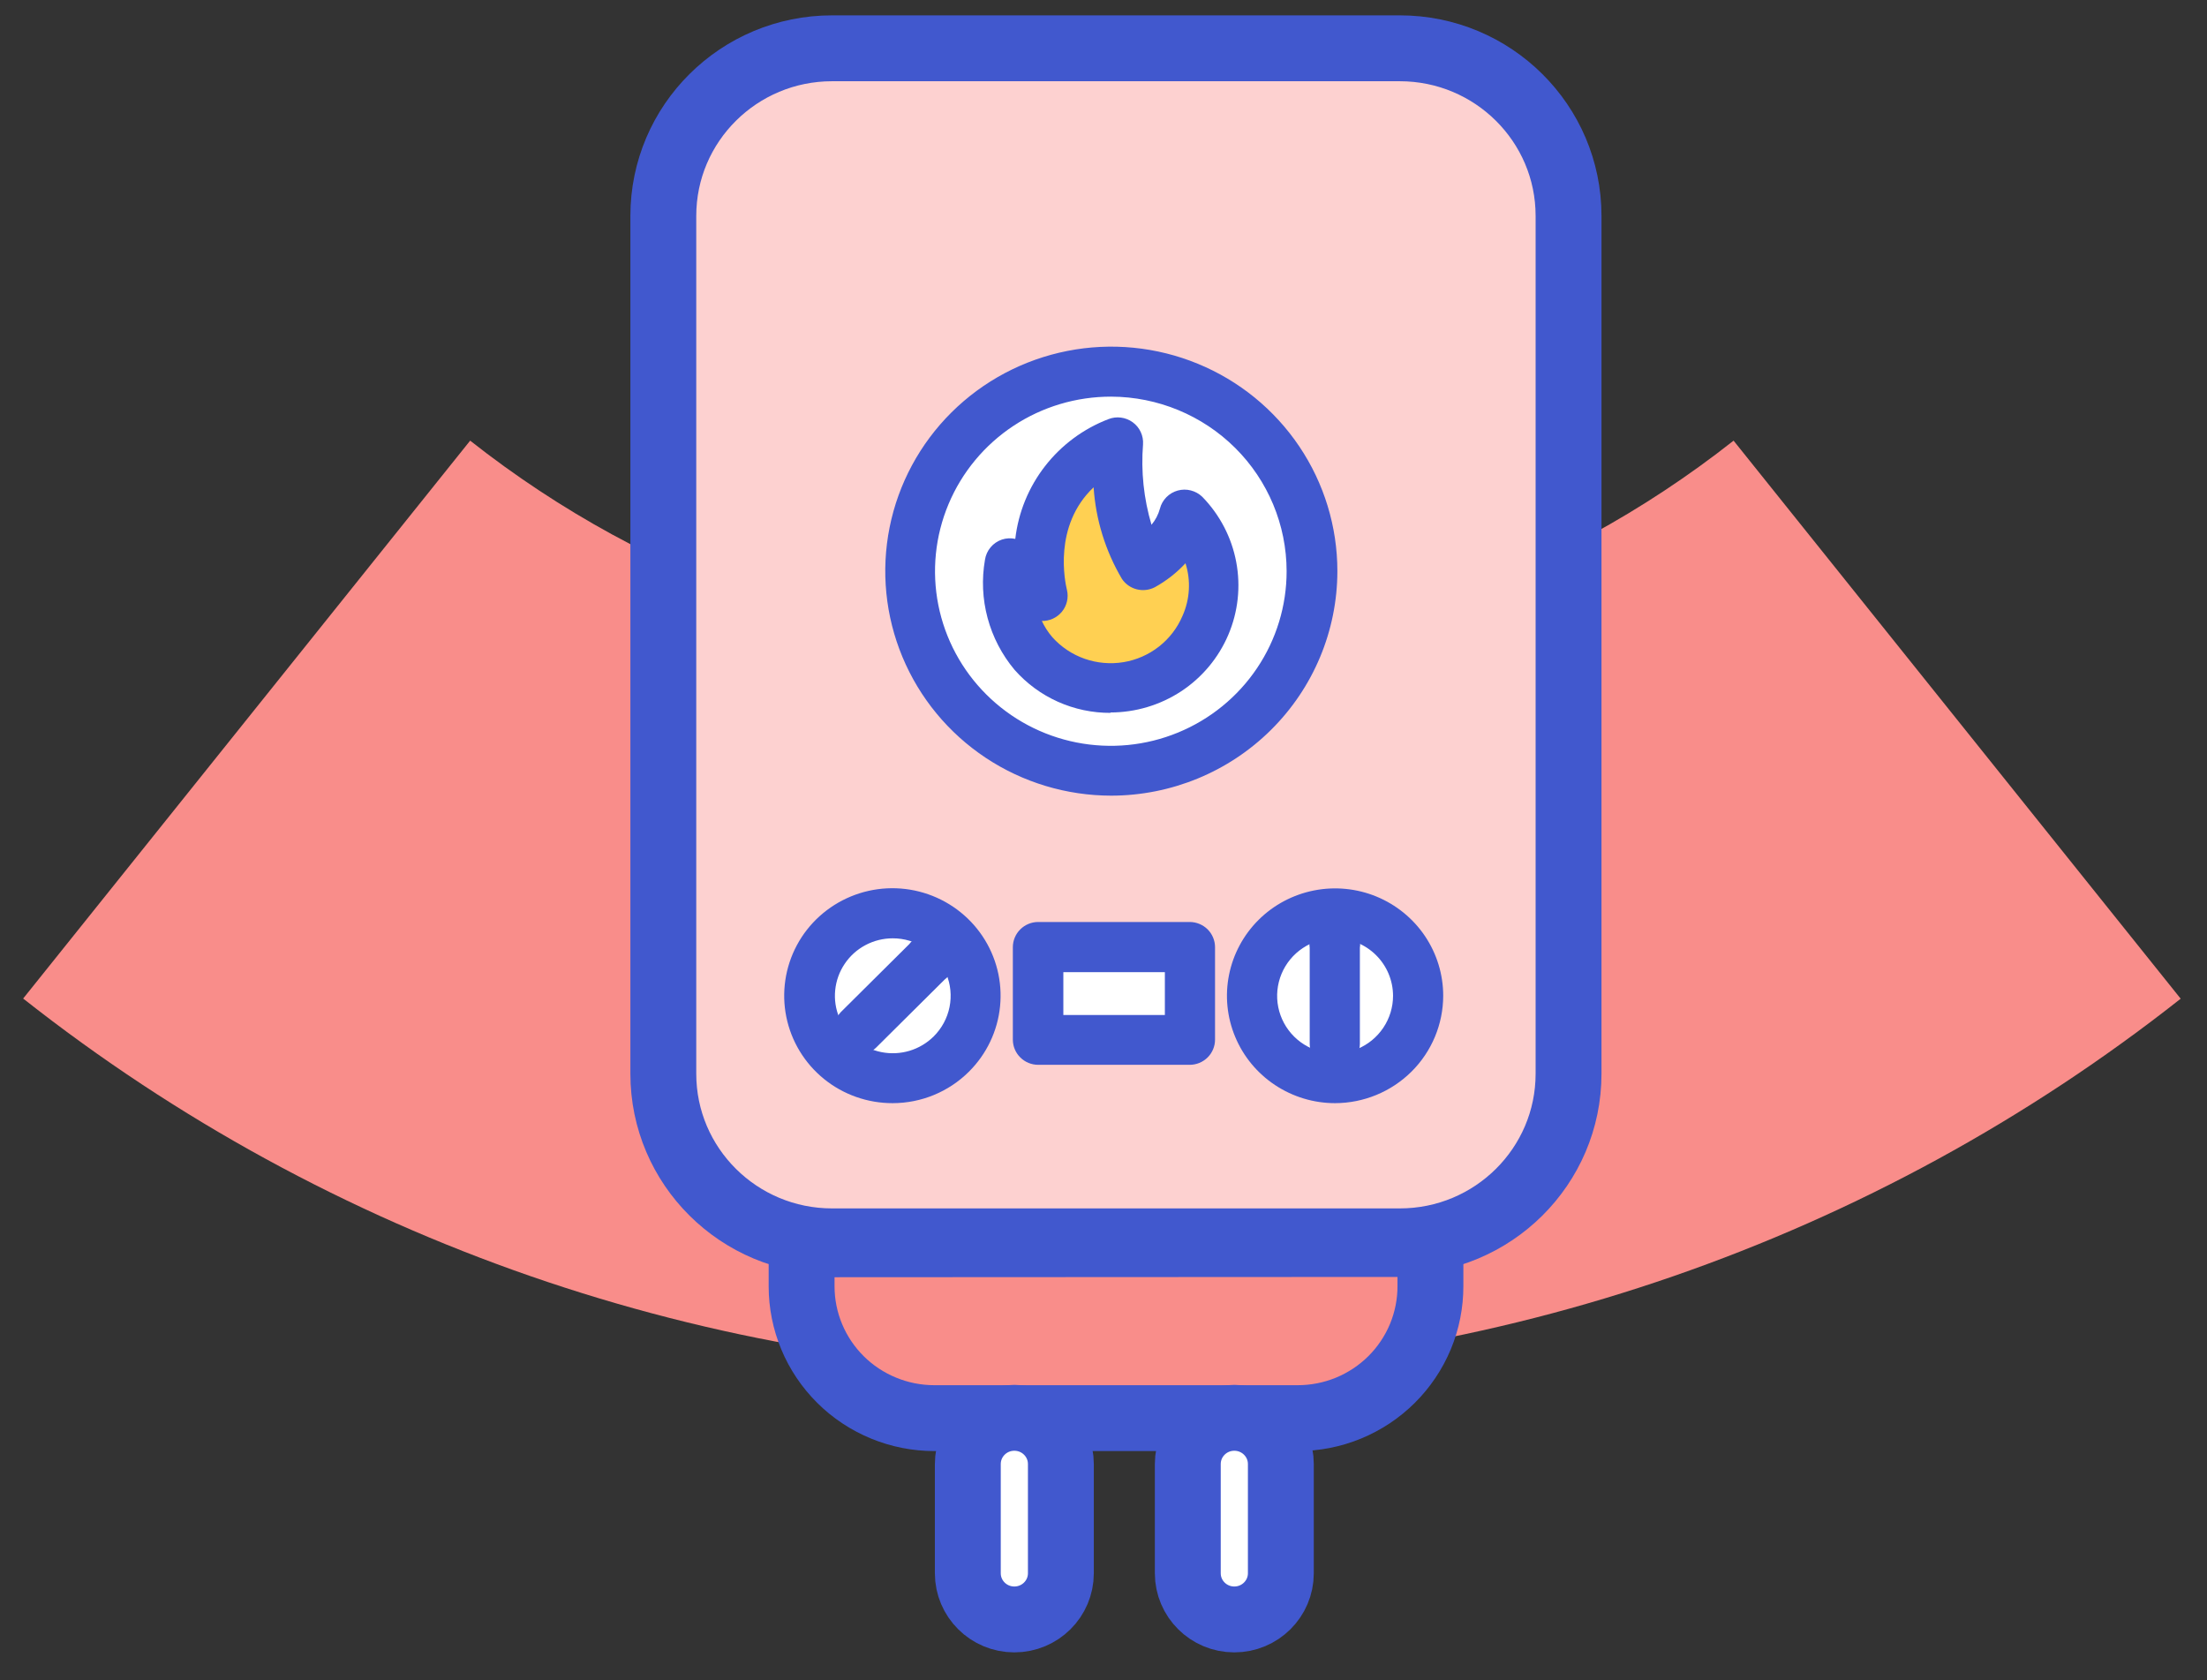 <svg width="67" height="51" viewBox="0 0 67 51" fill="none" xmlns="http://www.w3.org/2000/svg">
<rect x="0" y="0" width="67" height="51" fill="#333333" stroke="none"/>
<path d="M0.699 30.318L14.273 13.377C19.727 17.678 26.486 20.019 33.45 20.019C40.414 20.019 47.174 17.678 52.628 13.377L66.201 30.318C56.889 37.663 45.347 41.661 33.455 41.661C21.563 41.661 10.022 37.663 0.709 30.318H0.699Z" fill="#F98D8A"/>
<path d="M42.494 1.466H25.261C22.431 1.466 20.137 3.744 20.137 6.554V32.596C20.137 35.406 22.431 37.684 25.261 37.684H42.494C45.324 37.684 47.618 35.406 47.618 32.596V6.554C47.618 3.744 45.324 1.466 42.494 1.466Z" fill="#FDD1D0" stroke="#4158CE" stroke-width="2" stroke-miterlimit="10"/>
<path d="M40.682 37.684H27.07C25.51 37.684 24.245 38.94 24.245 40.49C24.245 42.039 25.51 43.295 27.07 43.295H40.682C42.243 43.295 43.507 42.039 43.507 40.49C43.507 38.94 42.243 37.684 40.682 37.684Z" fill="#F98D8A"/>
<path d="M24.335 37.774V39.049C24.335 39.575 24.439 40.095 24.642 40.581C24.844 41.066 25.141 41.507 25.515 41.879C25.889 42.251 26.334 42.545 26.823 42.746C27.311 42.947 27.835 43.051 28.365 43.051H39.388C39.919 43.052 40.444 42.949 40.935 42.748C41.425 42.546 41.871 42.251 42.246 41.878C42.621 41.505 42.918 41.062 43.121 40.575C43.323 40.088 43.426 39.566 43.425 39.039V37.764L24.335 37.774Z" stroke="#4158CE" stroke-width="2" stroke-miterlimit="10"/>
<path d="M32.206 44.444C32.206 43.669 31.574 43.041 30.793 43.041C30.013 43.041 29.381 43.669 29.381 44.444V47.76C29.381 48.534 30.013 49.162 30.793 49.162C31.574 49.162 32.206 48.534 32.206 47.76V44.444Z" fill="white" stroke="#4158CE" stroke-width="2" stroke-miterlimit="10"/>
<path d="M38.884 44.444C38.884 43.669 38.251 43.041 37.471 43.041C36.691 43.041 36.059 43.669 36.059 44.444V47.76C36.059 48.534 36.691 49.162 37.471 49.162C38.251 49.162 38.884 48.534 38.884 47.76V44.444Z" fill="white" stroke="#4158CE" stroke-width="2" stroke-miterlimit="10"/>
<path d="M27.07 32.583C28.347 32.583 29.382 31.555 29.382 30.288C29.382 29.02 28.347 27.992 27.07 27.992C25.794 27.992 24.759 29.02 24.759 30.288C24.759 31.555 25.794 32.583 27.07 32.583Z" fill="white"/>
<path d="M40.426 32.583C41.702 32.583 42.737 31.555 42.737 30.288C42.737 29.02 41.702 27.992 40.426 27.992C39.149 27.992 38.114 29.02 38.114 30.288C38.114 31.555 39.149 32.583 40.426 32.583Z" fill="white"/>
<path d="M36.059 29.012H31.436V31.563H36.059V29.012Z" fill="white"/>
<path d="M36.116 32.325H31.518C31.314 32.325 31.118 32.245 30.974 32.101C30.829 31.958 30.748 31.763 30.748 31.56V28.754C30.748 28.552 30.829 28.357 30.974 28.213C31.118 28.07 31.314 27.989 31.518 27.989H36.116C36.32 27.989 36.516 28.07 36.661 28.213C36.805 28.357 36.886 28.552 36.886 28.754V31.56C36.886 31.763 36.805 31.958 36.661 32.101C36.516 32.245 36.32 32.325 36.116 32.325ZM32.281 30.813H35.363V29.512H32.281V30.813Z" fill="#4158CE"/>
<path d="M27.101 33.489C26.341 33.491 25.603 33.231 25.014 32.754C24.425 32.276 24.021 31.61 23.871 30.87C23.721 30.129 23.835 29.36 24.192 28.693C24.549 28.027 25.129 27.504 25.831 27.214C26.533 26.924 27.315 26.885 28.043 27.104C28.771 27.323 29.4 27.786 29.822 28.413C30.245 29.041 30.435 29.795 30.36 30.547C30.286 31.299 29.951 32.001 29.413 32.535C28.8 33.145 27.969 33.488 27.101 33.489ZM27.101 28.485C26.812 28.485 26.528 28.556 26.274 28.691C26.019 28.826 25.802 29.022 25.642 29.261C25.482 29.499 25.383 29.773 25.355 30.059C25.326 30.344 25.369 30.632 25.48 30.897C25.591 31.162 25.765 31.396 25.988 31.578C26.212 31.76 26.477 31.884 26.76 31.94C27.043 31.996 27.336 31.982 27.612 31.899C27.889 31.816 28.14 31.666 28.344 31.464C28.59 31.22 28.758 30.909 28.826 30.57C28.894 30.231 28.859 29.88 28.726 29.561C28.593 29.242 28.367 28.97 28.078 28.778C27.789 28.586 27.449 28.484 27.101 28.485Z" fill="#4158CE"/>
<path d="M26.063 32.02C25.914 32.016 25.769 31.97 25.645 31.886C25.522 31.802 25.426 31.684 25.369 31.547C25.312 31.41 25.296 31.26 25.324 31.114C25.351 30.968 25.421 30.834 25.524 30.726L27.601 28.663C27.668 28.575 27.752 28.503 27.849 28.45C27.946 28.398 28.053 28.367 28.163 28.359C28.273 28.351 28.384 28.367 28.487 28.405C28.59 28.444 28.684 28.503 28.762 28.581C28.841 28.659 28.901 28.752 28.94 28.855C28.978 28.957 28.994 29.067 28.986 29.176C28.978 29.286 28.947 29.392 28.894 29.488C28.841 29.585 28.768 29.669 28.68 29.734L26.602 31.798C26.459 31.939 26.265 32.019 26.063 32.02Z" fill="#4158CE"/>
<path d="M40.53 33.489C39.881 33.489 39.247 33.297 38.707 32.939C38.167 32.581 37.746 32.072 37.498 31.476C37.249 30.881 37.184 30.225 37.311 29.593C37.438 28.961 37.75 28.38 38.209 27.924C38.668 27.468 39.253 27.158 39.89 27.032C40.527 26.906 41.187 26.971 41.786 27.217C42.386 27.464 42.899 27.882 43.26 28.418C43.62 28.954 43.813 29.584 43.813 30.229C43.811 31.093 43.465 31.921 42.85 32.532C42.234 33.143 41.4 33.487 40.53 33.489ZM40.53 28.484C40.182 28.484 39.842 28.587 39.553 28.779C39.263 28.971 39.038 29.244 38.905 29.563C38.772 29.883 38.737 30.234 38.805 30.573C38.873 30.912 39.041 31.224 39.287 31.468C39.533 31.712 39.847 31.878 40.189 31.945C40.53 32.013 40.884 31.977 41.205 31.845C41.527 31.712 41.801 31.488 41.994 31.2C42.187 30.913 42.29 30.575 42.29 30.229C42.289 29.766 42.103 29.322 41.773 28.995C41.444 28.668 40.996 28.484 40.53 28.484Z" fill="#4158CE"/>
<path d="M40.531 32.445C40.326 32.445 40.13 32.365 39.986 32.221C39.841 32.078 39.76 31.883 39.76 31.68V28.772C39.743 28.663 39.75 28.552 39.781 28.446C39.811 28.34 39.864 28.241 39.937 28.158C40.009 28.074 40.099 28.007 40.2 27.961C40.301 27.915 40.41 27.891 40.522 27.891C40.633 27.891 40.742 27.915 40.843 27.961C40.944 28.007 41.034 28.074 41.106 28.158C41.179 28.241 41.232 28.34 41.262 28.446C41.293 28.552 41.3 28.663 41.283 28.772V31.688C41.281 31.886 41.201 32.076 41.061 32.218C40.921 32.359 40.73 32.441 40.531 32.445Z" fill="#4158CE"/>
<path d="M33.717 22.771C36.767 22.771 39.239 20.316 39.239 17.288C39.239 14.259 36.767 11.804 33.717 11.804C30.668 11.804 28.195 14.259 28.195 17.288C28.195 20.316 30.668 22.771 33.717 22.771Z" fill="white"/>
<path d="M30.92 17.751C30.92 17.751 31.177 19.027 31.177 19.282C31.177 19.537 31.947 20.302 31.947 20.302L33.745 20.812L35.543 20.557L36.056 19.282L36.57 17.496L36.056 16.476L35.029 16.986L34.516 16.731L34.259 15.711L34.002 14.436L33.488 13.67L32.461 14.436L31.947 15.456L31.177 16.476L30.92 17.751Z" fill="#FFD052"/>
<path d="M33.735 24.154C32.378 24.153 31.051 23.753 29.923 23.004C28.795 22.255 27.916 21.19 27.397 19.945C26.878 18.7 26.742 17.329 27.007 16.008C27.272 14.686 27.926 13.472 28.886 12.519C29.846 11.566 31.069 10.917 32.4 10.654C33.731 10.391 35.111 10.527 36.364 11.043C37.618 11.558 38.69 12.432 39.444 13.553C40.198 14.673 40.6 15.991 40.6 17.339C40.598 19.146 39.874 20.879 38.587 22.156C37.3 23.434 35.555 24.152 33.735 24.154ZM33.735 12.041C32.679 12.039 31.645 12.347 30.766 12.928C29.887 13.509 29.201 14.336 28.795 15.305C28.389 16.273 28.282 17.339 28.486 18.368C28.691 19.397 29.199 20.343 29.945 21.085C30.691 21.828 31.642 22.334 32.678 22.539C33.714 22.744 34.787 22.64 35.763 22.238C36.739 21.837 37.573 21.157 38.16 20.285C38.747 19.413 39.06 18.387 39.059 17.339C39.057 15.936 38.496 14.591 37.498 13.598C36.5 12.606 35.147 12.046 33.735 12.041Z" fill="#4158CE"/>
<path d="M33.719 21.641C33.166 21.644 32.619 21.529 32.115 21.303C31.611 21.077 31.163 20.746 30.799 20.333C30.415 19.874 30.136 19.337 29.981 18.76C29.826 18.183 29.799 17.58 29.902 16.992C29.923 16.853 29.982 16.722 30.073 16.614C30.163 16.506 30.282 16.425 30.416 16.38C30.547 16.337 30.687 16.33 30.822 16.359C30.915 15.555 31.227 14.792 31.725 14.151C32.223 13.51 32.887 13.017 33.647 12.725C33.768 12.677 33.9 12.66 34.029 12.677C34.158 12.693 34.281 12.742 34.386 12.818C34.492 12.895 34.576 12.996 34.63 13.114C34.685 13.231 34.709 13.361 34.7 13.49C34.635 14.312 34.722 15.139 34.957 15.931C35.078 15.787 35.165 15.619 35.214 15.438C35.247 15.308 35.315 15.19 35.409 15.094C35.504 14.998 35.622 14.928 35.752 14.892C35.882 14.856 36.02 14.854 36.15 14.888C36.281 14.921 36.401 14.988 36.498 15.081C37.03 15.626 37.389 16.314 37.529 17.059C37.67 17.805 37.586 18.576 37.288 19.274C36.99 19.973 36.492 20.569 35.855 20.988C35.217 21.406 34.47 21.629 33.706 21.629L33.719 21.641ZM31.621 18.836C31.706 19.02 31.816 19.192 31.949 19.346C32.215 19.642 32.552 19.867 32.929 19.999C33.306 20.131 33.711 20.166 34.105 20.102C34.499 20.037 34.87 19.874 35.184 19.628C35.498 19.382 35.744 19.061 35.899 18.695C36.124 18.192 36.156 17.624 35.989 17.099C35.72 17.389 35.406 17.634 35.06 17.826C34.891 17.914 34.694 17.937 34.509 17.89C34.324 17.843 34.163 17.729 34.058 17.571C33.558 16.724 33.264 15.773 33.2 14.793C31.96 15.966 32.335 17.683 32.391 17.912C32.418 18.026 32.418 18.145 32.391 18.259C32.365 18.373 32.312 18.479 32.238 18.57C32.163 18.66 32.069 18.733 31.962 18.782C31.855 18.83 31.738 18.854 31.621 18.851V18.836Z" fill="#4158CE"/>
</svg>
